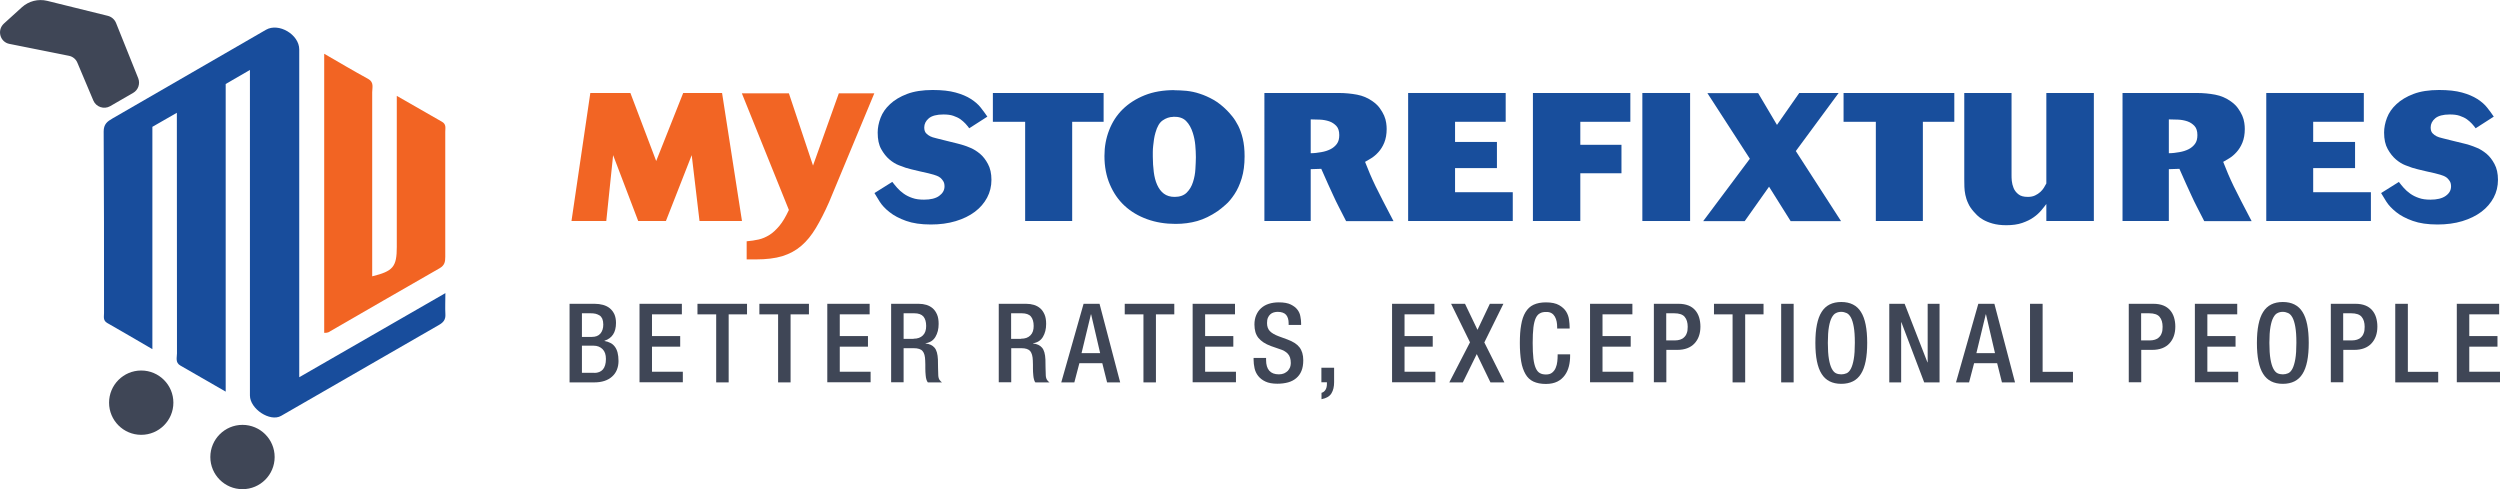 <?xml version="1.0" encoding="UTF-8"?><svg id="a" xmlns="http://www.w3.org/2000/svg" viewBox="0 0 208.36 40.77"><defs><style>.d{fill:#184e9c;}.e{fill:#184d9c;}.f{fill:#f26524;}.g{fill:#3f4656;}.h{fill:#f26423;}</style></defs><g><g id="b"><g id="c"><path class="e" d="M14.74,9.4l-2.04,1.17V29.1c-1.34-.78-2.55-1.49-3.76-2.18-.37-.21-.27-.53-.27-.83,0-5.04,0-10.07-.03-15.13,0-.61,.3-.84,.74-1.09,4.26-2.46,8.52-4.92,12.79-7.39,1.06-.61,2.77,.4,2.77,1.64V31.44l12.18-7.01c0,.66-.03,1.21,0,1.75,.03,.45-.16,.69-.53,.9-4.38,2.52-8.77,5.05-13.16,7.58-.92,.53-2.6-.58-2.6-1.7V5.83l-2.02,1.17v25.64c-1.34-.78-2.55-1.47-3.77-2.17-.45-.25-.29-.67-.29-1.02"/><path class="h" d="M27.02,27.74V4.48c1.28,.74,2.46,1.44,3.67,2.1,.5,.28,.33,.72,.33,1.11,0,4.73,0,9.46,0,14.19v1.15c1.75-.43,2.05-.79,2.05-2.46V7.99c1.33,.77,2.55,1.47,3.77,2.16,.37,.21,.27,.53,.27,.83v10.43c0,.4-.05,.7-.46,.94-3.11,1.77-6.19,3.57-9.29,5.35-.11,.03-.22,.05-.33,.04Z"/><circle class="g" cx="20.21" cy="38.09" r="2.68"/></g></g><circle class="g" cx="11.77" cy="33.56" r="2.68"/><path class="g" d="M9.18,8.85l1.92-1.11c.42-.24,.6-.76,.42-1.22l-1.85-4.61c-.12-.29-.37-.51-.68-.59L3.93,.07c-.75-.18-1.53,.02-2.1,.53L.32,1.97C-.27,2.52,0,3.51,.79,3.66l4.95,.99c.32,.06,.59,.28,.71,.58l1.33,3.15c.23,.54,.89,.76,1.4,.47Z"/></g><g><g><path class="f" d="M49.2,7.75h3.34l2.15,5.67,2.25-5.67h3.24l1.66,10.67h-3.54l-.65-5.49-2.15,5.49h-2.31l-2.09-5.49-.57,5.49h-2.9l1.57-10.67Z"/><path class="f" d="M72.88,7.75l-3.78,9.09c-.37,.84-.74,1.56-1.1,2.16-.36,.6-.76,1.1-1.22,1.49-.45,.39-.98,.67-1.58,.86-.6,.18-1.33,.27-2.2,.27-.13,0-.26,0-.4,0-.14,0-.26,0-.37,0v-1.51c.35-.03,.69-.08,1-.15,.31-.07,.61-.2,.9-.38,.29-.18,.56-.44,.83-.76s.53-.77,.79-1.32l-3.92-9.72h3.92l2.01,6.02,2.15-6.02h2.96Z"/><path class="d" d="M74.37,15.16c.12,.16,.26,.33,.41,.5,.15,.17,.33,.33,.54,.48,.21,.15,.45,.27,.72,.36,.27,.1,.59,.14,.97,.14,.54,0,.97-.1,1.26-.31s.45-.47,.45-.79c0-.17-.03-.32-.1-.43-.07-.12-.15-.21-.24-.29-.1-.08-.2-.13-.3-.17s-.19-.07-.26-.09c-.08-.03-.23-.07-.45-.12-.22-.05-.46-.1-.71-.16-.25-.06-.49-.11-.71-.17-.22-.06-.38-.1-.47-.13-.12-.04-.31-.11-.57-.21-.26-.1-.52-.26-.78-.48s-.49-.51-.69-.87c-.2-.36-.29-.81-.29-1.37,0-.4,.08-.81,.24-1.23s.42-.8,.79-1.14c.36-.34,.84-.63,1.42-.85s1.3-.33,2.13-.33c.77,0,1.4,.07,1.91,.21s.94,.32,1.28,.54,.62,.46,.82,.72,.39,.51,.55,.75l-1.51,.97c-.09-.12-.19-.25-.31-.38-.12-.13-.26-.25-.42-.37-.17-.12-.37-.21-.6-.29-.23-.08-.51-.11-.83-.11-.55,0-.96,.11-1.21,.32s-.38,.47-.38,.76c0,.21,.05,.37,.15,.48,.1,.11,.22,.2,.35,.26,.09,.05,.27,.11,.53,.17s.54,.14,.84,.21c.3,.08,.58,.15,.85,.21,.27,.07,.46,.12,.57,.16,.13,.04,.33,.11,.58,.22,.26,.11,.51,.27,.77,.48,.26,.22,.48,.5,.67,.86,.19,.35,.29,.79,.29,1.32s-.12,1.03-.36,1.48c-.24,.45-.58,.85-1.02,1.18-.44,.33-.97,.59-1.6,.78-.63,.19-1.32,.28-2.07,.28-.82,0-1.5-.1-2.06-.3-.56-.2-1.02-.44-1.38-.73-.36-.28-.63-.57-.82-.87-.19-.3-.34-.54-.44-.72l1.5-.94Z"/><path class="d" d="M82.76,7.75h9.22v2.4h-2.62v8.27h-3.92V10.15h-2.69v-2.4Z"/><path class="d" d="M97.87,7.52c.31,0,.65,.02,1.01,.05,.36,.04,.73,.11,1.11,.24,.38,.12,.76,.29,1.15,.51,.39,.22,.76,.52,1.13,.89,.13,.13,.28,.3,.45,.51,.17,.21,.32,.46,.48,.76,.15,.3,.28,.66,.38,1.08,.1,.42,.15,.91,.15,1.46,0,.71-.08,1.32-.24,1.84-.16,.52-.36,.96-.6,1.32s-.48,.66-.74,.88c-.26,.23-.48,.41-.67,.54-.56,.38-1.13,.66-1.69,.82-.56,.16-1.17,.24-1.81,.24-.86,0-1.65-.13-2.37-.39s-1.35-.63-1.88-1.12-.93-1.08-1.23-1.78c-.3-.7-.45-1.49-.45-2.37,0-.77,.13-1.48,.39-2.15s.63-1.25,1.13-1.74,1.11-.88,1.83-1.17c.72-.29,1.55-.43,2.49-.43Zm-.08,2.22c-.32,0-.62,.11-.88,.29-.27,.18-.47,.52-.61,1.03-.05,.17-.09,.35-.12,.54-.03,.19-.05,.38-.07,.56-.02,.18-.03,.35-.03,.51,0,.16,0,.29,0,.39,0,.44,.03,.87,.08,1.27,.05,.4,.14,.76,.28,1.07s.32,.56,.56,.74c.24,.18,.54,.27,.9,.27,.43,0,.77-.12,1.01-.36s.41-.53,.52-.88c.11-.34,.18-.7,.2-1.08s.04-.71,.04-.99c0-.33-.02-.67-.05-1.01-.03-.34-.1-.68-.2-1-.13-.42-.32-.76-.57-1.01-.25-.25-.6-.36-1.05-.35Z"/><path class="d" d="M105.38,7.75h6.2c.53,0,1.04,.05,1.52,.14,.48,.09,.92,.28,1.31,.56,.24,.17,.44,.36,.59,.57s.27,.41,.36,.62,.14,.4,.17,.6c.03,.19,.04,.36,.04,.51,0,.44-.07,.82-.2,1.14s-.3,.58-.49,.79c-.19,.21-.39,.38-.6,.51-.21,.13-.38,.23-.51,.3,.14,.36,.28,.7,.41,1.01,.13,.31,.29,.65,.46,1.01,.18,.36,.38,.77,.62,1.23,.24,.46,.53,1.02,.88,1.69h-3.95c-.24-.46-.45-.86-.61-1.19-.17-.33-.32-.64-.46-.95-.14-.3-.29-.62-.44-.96-.15-.34-.34-.76-.56-1.26l-.88,.03v4.32h-3.86V7.75Zm3.86,5.02c.3,0,.6-.04,.88-.09,.29-.05,.54-.13,.76-.24s.4-.26,.54-.45c.14-.19,.2-.43,.2-.73,0-.33-.08-.59-.24-.76s-.36-.31-.6-.39c-.24-.08-.5-.13-.78-.14s-.53-.02-.76-.02v2.83Z"/><path class="d" d="M125.49,7.75v2.4h-4.22v1.68h3.49v2.18h-3.49v2.01h4.81v2.4h-8.72V7.75h8.13Z"/><path class="d" d="M127.76,7.75h8.12v2.4h-4.17v1.92h3.43v2.37h-3.43v3.98h-3.95V7.75Z"/><path class="d" d="M136.88,7.75h3.98v10.67h-3.98V7.75Z"/><path class="d" d="M149.94,7.75h3.3l-3.57,4.84,3.77,5.84h-4.2l-1.8-2.87-2.03,2.87h-3.46l3.89-5.2-3.54-5.47h4.23l1.57,2.65,1.85-2.65Z"/><path class="d" d="M153.66,7.75h9.22v2.4h-2.62v8.27h-3.92V10.15h-2.69v-2.4Z"/><path class="d" d="M163.7,7.75h3.95v6.86c0,.11,0,.26,.02,.46,.02,.2,.07,.4,.15,.6s.22,.38,.4,.52c.18,.15,.44,.22,.79,.22,.23,0,.43-.04,.6-.12,.17-.08,.32-.18,.44-.29,.12-.11,.22-.23,.3-.36,.08-.13,.15-.25,.2-.35V7.75h3.96v10.67h-3.96v-1.42c-.11,.15-.25,.33-.42,.53s-.38,.4-.64,.58c-.26,.19-.58,.34-.95,.47-.37,.13-.82,.19-1.33,.19-.44,0-.82-.05-1.14-.14s-.58-.2-.79-.32-.38-.25-.51-.38-.22-.23-.28-.3c-.2-.23-.36-.46-.46-.7-.11-.23-.18-.46-.23-.69-.05-.23-.07-.45-.08-.67s-.01-.44-.01-.65V7.75Z"/><path class="d" d="M176.9,7.75h6.2c.53,0,1.04,.05,1.52,.14,.48,.09,.92,.28,1.31,.56,.24,.17,.44,.36,.59,.57s.27,.41,.36,.62,.14,.4,.17,.6c.03,.19,.04,.36,.04,.51,0,.44-.07,.82-.2,1.14s-.3,.58-.49,.79c-.19,.21-.39,.38-.6,.51-.21,.13-.38,.23-.51,.3,.14,.36,.28,.7,.41,1.01,.13,.31,.29,.65,.46,1.01,.18,.36,.38,.77,.62,1.23,.24,.46,.53,1.02,.88,1.69h-3.95c-.24-.46-.45-.86-.61-1.19-.17-.33-.32-.64-.46-.95-.14-.3-.29-.62-.44-.96-.15-.34-.34-.76-.56-1.26l-.88,.03v4.32h-3.86V7.75Zm3.86,5.02c.3,0,.6-.04,.88-.09,.29-.05,.54-.13,.76-.24s.4-.26,.54-.45c.14-.19,.2-.43,.2-.73,0-.33-.08-.59-.24-.76s-.36-.31-.6-.39c-.24-.08-.5-.13-.78-.14s-.53-.02-.76-.02v2.83Z"/><path class="d" d="M197.01,7.75v2.4h-4.22v1.68h3.49v2.18h-3.49v2.01h4.81v2.4h-8.72V7.75h8.13Z"/><path class="d" d="M199.93,15.16c.12,.16,.26,.33,.41,.5,.15,.17,.33,.33,.54,.48,.21,.15,.45,.27,.72,.36,.27,.1,.59,.14,.97,.14,.54,0,.96-.1,1.26-.31,.3-.21,.45-.47,.45-.79,0-.17-.03-.32-.1-.43s-.15-.21-.24-.29c-.1-.08-.2-.13-.3-.17s-.19-.07-.26-.09c-.08-.03-.23-.07-.45-.12s-.46-.1-.71-.16c-.25-.06-.49-.11-.71-.17s-.38-.1-.47-.13c-.12-.04-.31-.11-.57-.21-.26-.1-.52-.26-.78-.48-.26-.22-.49-.51-.69-.87-.2-.36-.3-.81-.3-1.37,0-.4,.08-.81,.24-1.23,.16-.42,.42-.8,.79-1.14,.36-.34,.84-.63,1.42-.85,.58-.22,1.29-.33,2.13-.33,.77,0,1.4,.07,1.91,.21,.51,.14,.93,.32,1.28,.54,.34,.22,.62,.46,.82,.72,.21,.26,.39,.51,.55,.75l-1.51,.97c-.09-.12-.19-.25-.31-.38-.12-.13-.26-.25-.42-.37-.17-.12-.37-.21-.6-.29-.23-.08-.51-.11-.83-.11-.55,0-.96,.11-1.21,.32s-.38,.47-.38,.76c0,.21,.05,.37,.15,.48s.22,.2,.35,.26c.09,.05,.27,.11,.53,.17s.54,.14,.84,.21c.3,.08,.58,.15,.86,.21s.46,.12,.57,.16c.13,.04,.32,.11,.58,.22s.51,.27,.77,.48c.26,.22,.48,.5,.67,.86,.19,.35,.29,.79,.29,1.32s-.12,1.03-.36,1.48c-.24,.45-.58,.85-1.02,1.18-.44,.33-.97,.59-1.59,.78-.63,.19-1.32,.28-2.07,.28-.82,0-1.5-.1-2.06-.3-.56-.2-1.02-.44-1.38-.73s-.63-.57-.82-.87c-.19-.3-.34-.54-.44-.72l1.5-.94Z"/></g><g><path class="g" d="M47.45,25.32h2.12c.24,0,.47,.03,.69,.09,.21,.06,.4,.15,.56,.28s.28,.29,.38,.49c.09,.2,.14,.45,.14,.73,0,.79-.32,1.28-.96,1.49v.02c.18,.03,.34,.08,.49,.16,.15,.07,.27,.18,.37,.31,.1,.13,.18,.3,.23,.49s.08,.44,.08,.71-.05,.52-.14,.74-.23,.41-.4,.56c-.18,.16-.39,.28-.64,.36-.25,.08-.53,.12-.83,.12h-2.07v-6.55Zm1.87,2.76c.32,0,.56-.09,.72-.28s.24-.44,.24-.75c0-.19-.03-.35-.08-.48-.06-.12-.13-.22-.23-.28s-.21-.11-.33-.14-.27-.04-.41-.04h-.73v1.97h.83Zm.21,3c.31,0,.55-.1,.72-.29,.16-.19,.25-.48,.25-.87,0-.36-.09-.63-.28-.82-.19-.19-.44-.29-.75-.29h-.97v2.26h1.04Z"/><path class="g" d="M53.29,25.32h3.54v.88h-2.49v1.81h2.35v.88h-2.35v2.09h2.57v.88h-3.61v-6.55Z"/><path class="g" d="M59.69,26.2h-1.56v-.88h4.13v.88h-1.53v5.67h-1.04v-5.67Z"/><path class="g" d="M64.85,26.2h-1.56v-.88h4.13v.88h-1.53v5.67h-1.04v-5.67Z"/><path class="g" d="M68.94,25.32h3.54v.88h-2.49v1.81h2.35v.88h-2.35v2.09h2.57v.88h-3.61v-6.55Z"/><path class="g" d="M74.26,25.32h2.31c.23,0,.44,.03,.64,.09,.2,.06,.38,.16,.53,.29,.15,.13,.27,.31,.36,.52s.13,.47,.13,.78c0,.42-.09,.78-.27,1.08s-.45,.47-.82,.53v.02c.33,.03,.58,.15,.75,.35s.26,.53,.28,.99c0,.21,.01,.44,.01,.68,0,.24,.01,.46,.02,.65,.01,.16,.05,.28,.11,.37,.06,.09,.13,.15,.2,.2h-1.18c-.05-.06-.09-.14-.12-.24-.03-.1-.05-.21-.06-.34-.02-.19-.03-.39-.03-.59,0-.1,0-.2,0-.31s0-.22-.01-.34c-.01-.37-.08-.63-.22-.79-.13-.16-.38-.24-.73-.24h-.85v2.84h-1.04v-6.55Zm1.88,2.91c.34,0,.59-.09,.78-.28s.27-.45,.27-.78c0-.35-.08-.61-.23-.79-.16-.18-.41-.27-.76-.27h-.89v2.13h.83Z"/><path class="g" d="M83.22,25.32h2.31c.23,0,.44,.03,.64,.09,.2,.06,.38,.16,.53,.29,.15,.13,.27,.31,.36,.52s.13,.47,.13,.78c0,.42-.09,.78-.27,1.08s-.45,.47-.82,.53v.02c.33,.03,.58,.15,.75,.35s.26,.53,.28,.99c0,.21,.01,.44,.01,.68,0,.24,.01,.46,.02,.65,.01,.16,.05,.28,.11,.37s.13,.15,.2,.2h-1.18c-.05-.06-.09-.14-.11-.24-.03-.1-.05-.21-.06-.34-.02-.19-.03-.39-.03-.59,0-.1,0-.2,0-.31,0-.11,0-.22-.01-.34-.01-.37-.09-.63-.22-.79-.14-.16-.38-.24-.73-.24h-.85v2.84h-1.04v-6.55Zm1.88,2.91c.34,0,.59-.09,.78-.28s.27-.45,.27-.78c0-.35-.08-.61-.23-.79s-.41-.27-.76-.27h-.89v2.13h.83Z"/><path class="g" d="M90.3,25.32h1.34l1.72,6.55h-1.09l-.4-1.6h-1.91l-.42,1.6h-1.09l1.86-6.55Zm1.39,4.11l-.75-3.23h-.02l-.78,3.23h1.55Z"/><path class="g" d="M95.3,26.2h-1.56v-.88h4.13v.88h-1.53v5.67h-1.04v-5.67Z"/><path class="g" d="M99.39,25.32h3.54v.88h-2.49v1.81h2.35v.88h-2.35v2.09h2.57v.88h-3.61v-6.55Z"/><path class="g" d="M105.52,29.84v.16c0,.8,.36,1.2,1.07,1.2,.16,0,.31-.03,.43-.08,.12-.06,.23-.13,.31-.21,.08-.09,.14-.19,.19-.3,.04-.11,.06-.23,.06-.35,0-.34-.08-.6-.25-.78-.17-.18-.39-.3-.69-.39l-.72-.25c-.24-.09-.44-.19-.61-.3-.17-.11-.31-.24-.43-.38-.11-.14-.2-.31-.25-.49s-.08-.39-.08-.62c0-.3,.05-.56,.15-.79,.1-.23,.23-.42,.41-.58,.18-.16,.39-.28,.64-.36,.25-.08,.53-.12,.83-.12,.42,0,.76,.06,1,.18,.24,.12,.43,.26,.56,.44,.13,.17,.21,.36,.24,.56,.04,.2,.06,.38,.06,.55v.15h-1.04v-.14c0-.3-.07-.53-.21-.7-.14-.16-.38-.25-.71-.25-.11,0-.22,.02-.33,.05s-.2,.09-.28,.16-.15,.17-.2,.29c-.05,.12-.07,.27-.07,.44,0,.28,.08,.5,.23,.66,.15,.16,.4,.31,.75,.44l.71,.26c.46,.17,.8,.38,1.01,.65,.21,.27,.32,.63,.32,1.08,0,.35-.05,.65-.15,.89-.1,.25-.25,.45-.44,.61-.19,.16-.42,.28-.68,.35-.26,.07-.56,.11-.89,.11-.4,0-.74-.06-.99-.18-.26-.12-.46-.28-.61-.47s-.25-.41-.3-.64c-.05-.24-.08-.47-.08-.7v-.16h1.04Z"/><path class="g" d="M110.15,30.65h1.04v1.21c0,.37-.07,.67-.22,.92-.15,.25-.42,.41-.83,.49v-.53c.14-.04,.25-.12,.33-.25s.12-.29,.12-.49v-.14h-.46v-1.21Z"/><path class="g" d="M116.01,25.32h3.54v.88h-2.49v1.81h2.35v.88h-2.35v2.09h2.57v.88h-3.61v-6.55Z"/><path class="g" d="M122.52,28.54l-1.58-3.22h1.16l1.04,2.17,1.03-2.17h1.13l-1.59,3.22,1.67,3.33h-1.16l-1.14-2.36-1.16,2.36h-1.13l1.72-3.33Z"/><path class="g" d="M130.86,29.52v.14c0,.29-.03,.58-.1,.86-.07,.28-.18,.53-.34,.75-.16,.22-.36,.4-.62,.53-.26,.13-.58,.2-.96,.2-.42,0-.76-.07-1.04-.2s-.5-.34-.66-.62-.29-.63-.36-1.06c-.07-.43-.11-.93-.11-1.52s.03-1.09,.11-1.52c.07-.43,.19-.78,.36-1.06,.17-.28,.39-.49,.67-.62,.28-.13,.62-.2,1.04-.2,.46,0,.83,.08,1.09,.23s.46,.33,.59,.54c.13,.21,.21,.44,.24,.68,.03,.23,.05,.44,.05,.61v.12h-1.04v-.11c0-.15-.01-.31-.04-.46-.03-.16-.08-.29-.15-.42-.07-.12-.16-.22-.28-.29s-.27-.11-.46-.1c-.2,0-.36,.03-.5,.11-.14,.07-.26,.2-.35,.39-.09,.19-.16,.46-.2,.79-.04,.34-.06,.77-.06,1.29s.02,.96,.06,1.3,.11,.61,.2,.81c.09,.2,.21,.34,.35,.41,.14,.08,.31,.11,.5,.11,.22,0,.39-.05,.52-.16,.13-.11,.23-.24,.29-.4,.07-.16,.11-.33,.13-.51,.02-.18,.03-.35,.03-.5v-.11h1.04Z"/><path class="g" d="M132.51,25.32h3.54v.88h-2.49v1.81h2.35v.88h-2.35v2.09h2.57v.88h-3.61v-6.55Z"/><path class="g" d="M137.84,25.32h2.07c.31,0,.58,.05,.81,.14,.23,.09,.42,.23,.56,.39s.26,.37,.33,.6,.11,.49,.11,.77c0,.59-.17,1.06-.5,1.41-.33,.35-.81,.53-1.42,.53h-.92v2.7h-1.04v-6.55Zm1.04,3.05h.74c.14,0,.27-.02,.4-.06s.24-.1,.33-.19c.1-.09,.18-.2,.23-.35,.06-.14,.08-.32,.08-.53,0-.35-.08-.63-.25-.83-.16-.2-.46-.3-.87-.3h-.67v2.26Z"/><path class="g" d="M144.41,26.2h-1.56v-.88h4.13v.88h-1.53v5.67h-1.05v-5.67Z"/><path class="g" d="M148.45,25.32h1.04v6.55h-1.04v-6.55Z"/><path class="g" d="M153.46,31.99c-.75,0-1.3-.28-1.64-.83-.35-.55-.52-1.41-.52-2.58s.17-2.03,.52-2.58c.34-.55,.89-.83,1.64-.83s1.3,.28,1.64,.83c.35,.55,.52,1.41,.52,2.58s-.17,2.03-.52,2.58c-.34,.55-.89,.83-1.64,.83Zm0-.79c.15,0,.3-.03,.44-.09,.14-.06,.26-.19,.36-.38,.1-.19,.18-.46,.24-.8,.06-.34,.09-.8,.09-1.36s-.03-.99-.09-1.33c-.06-.34-.14-.6-.24-.78-.1-.18-.22-.31-.36-.37-.14-.06-.28-.1-.44-.1s-.31,.03-.44,.1c-.14,.06-.25,.19-.35,.37-.1,.18-.18,.44-.24,.78-.06,.34-.09,.78-.09,1.33s.03,1.02,.09,1.36c.06,.35,.14,.61,.24,.8,.1,.19,.22,.32,.35,.38,.13,.06,.28,.09,.44,.09Z"/><path class="g" d="M157.47,25.32h1.27l1.9,4.88h.02v-4.88h.99v6.55h-1.28l-1.9-5.01h-.02v5.01h-.99v-6.55Z"/><path class="g" d="M164.88,25.32h1.34l1.72,6.55h-1.09l-.4-1.6h-1.92l-.42,1.6h-1.09l1.86-6.55Zm1.39,4.11l-.75-3.23h-.02l-.78,3.23h1.55Z"/><path class="g" d="M169.2,25.32h1.04v5.67h2.53v.88h-3.58v-6.55Z"/><path class="g" d="M177.42,25.32h2.07c.31,0,.58,.05,.81,.14,.23,.09,.42,.23,.56,.39s.26,.37,.33,.6,.11,.49,.11,.77c0,.59-.17,1.06-.5,1.41-.33,.35-.81,.53-1.42,.53h-.92v2.7h-1.04v-6.55Zm1.04,3.05h.74c.14,0,.27-.02,.4-.06s.24-.1,.33-.19c.1-.09,.18-.2,.23-.35,.06-.14,.08-.32,.08-.53,0-.35-.08-.63-.25-.83-.16-.2-.46-.3-.87-.3h-.67v2.26Z"/><path class="g" d="M182.92,25.32h3.54v.88h-2.49v1.81h2.35v.88h-2.35v2.09h2.57v.88h-3.61v-6.55Z"/><path class="g" d="M190.26,31.99c-.75,0-1.3-.28-1.64-.83-.35-.55-.52-1.41-.52-2.58s.17-2.03,.52-2.58c.34-.55,.89-.83,1.64-.83s1.3,.28,1.64,.83c.35,.55,.52,1.41,.52,2.58s-.17,2.03-.52,2.58c-.34,.55-.89,.83-1.64,.83Zm0-.79c.15,0,.3-.03,.44-.09,.14-.06,.26-.19,.36-.38,.1-.19,.18-.46,.24-.8,.06-.34,.09-.8,.09-1.36s-.03-.99-.09-1.33c-.06-.34-.14-.6-.24-.78-.1-.18-.22-.31-.36-.37-.14-.06-.28-.1-.44-.1s-.31,.03-.44,.1c-.14,.06-.25,.19-.35,.37-.1,.18-.18,.44-.24,.78-.06,.34-.09,.78-.09,1.33s.03,1.02,.09,1.36c.06,.35,.14,.61,.24,.8,.1,.19,.22,.32,.35,.38,.13,.06,.28,.09,.44,.09Z"/><path class="g" d="M194.26,25.32h2.07c.31,0,.58,.05,.81,.14,.23,.09,.42,.23,.56,.39s.26,.37,.33,.6,.11,.49,.11,.77c0,.59-.17,1.06-.5,1.41-.33,.35-.81,.53-1.42,.53h-.92v2.7h-1.04v-6.55Zm1.04,3.05h.74c.14,0,.27-.02,.4-.06s.24-.1,.33-.19c.1-.09,.18-.2,.23-.35,.06-.14,.08-.32,.08-.53,0-.35-.08-.63-.25-.83-.16-.2-.46-.3-.87-.3h-.67v2.26Z"/><path class="g" d="M199.64,25.32h1.04v5.67h2.53v.88h-3.58v-6.55Z"/><path class="g" d="M204.75,25.32h3.54v.88h-2.49v1.81h2.35v.88h-2.35v2.09h2.57v.88h-3.61v-6.55Z"/></g></g></svg>